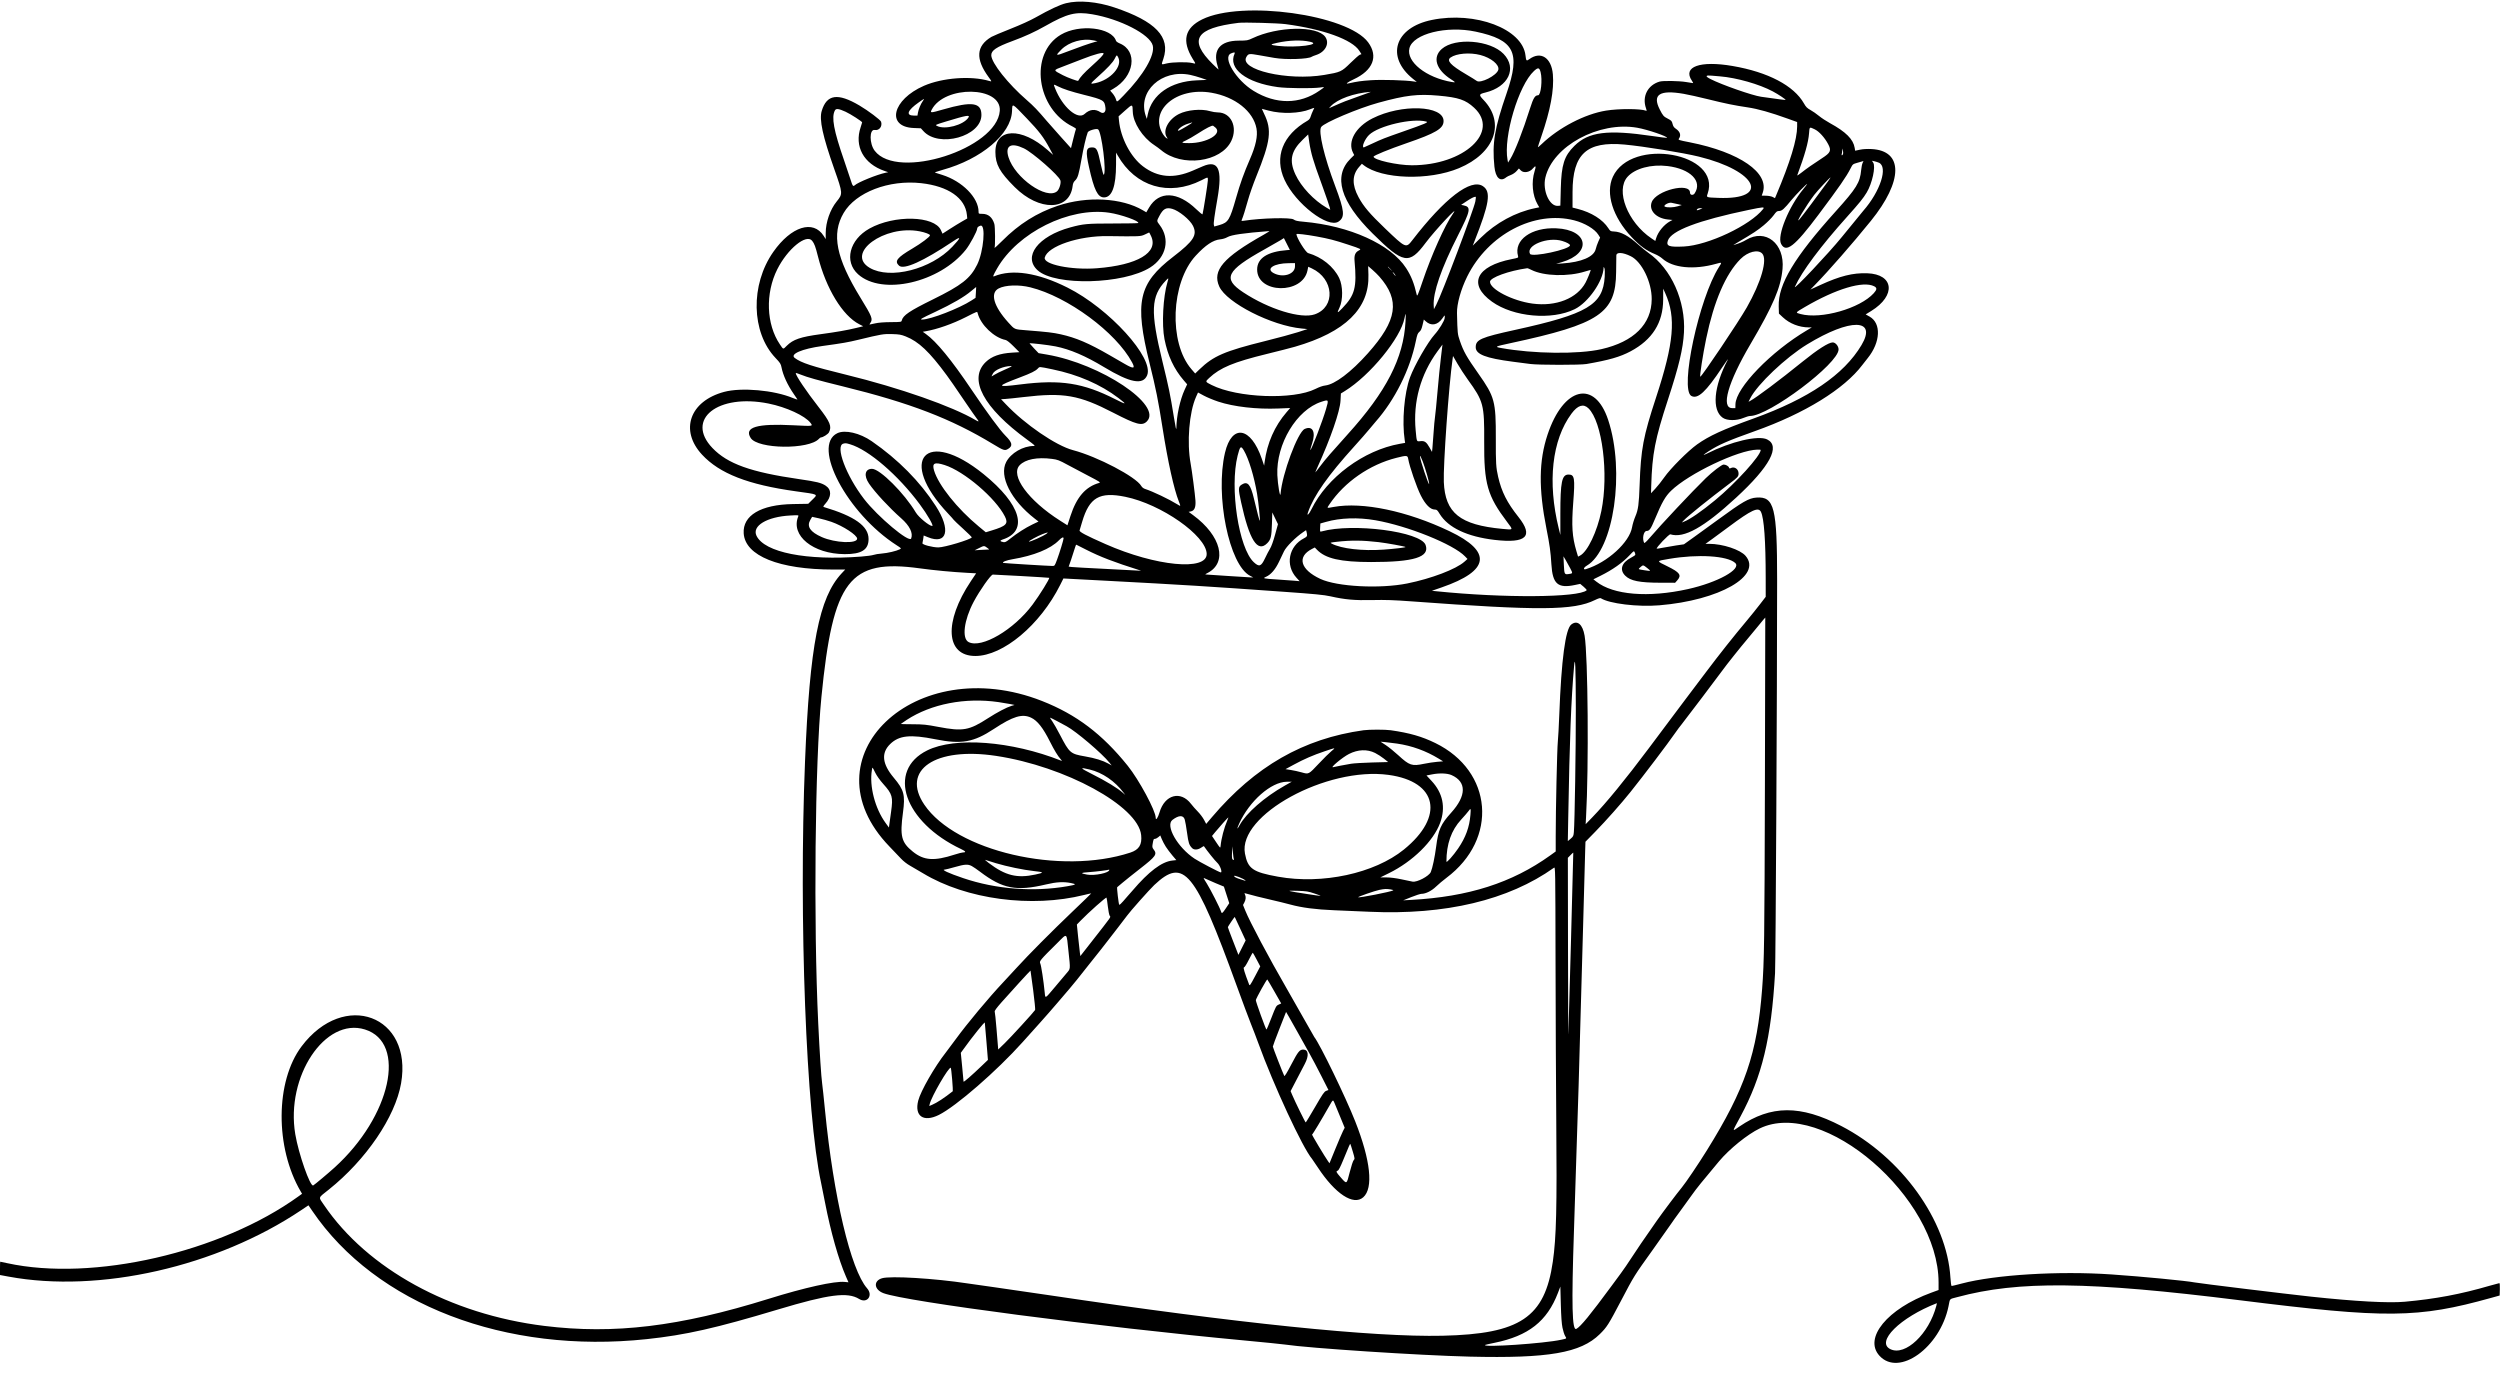 <?xml version="1.0" encoding="UTF-8"?>
<!DOCTYPE svg PUBLIC '-//W3C//DTD SVG 1.0//EN'
          'http://www.w3.org/TR/2001/REC-SVG-20010904/DTD/svg10.dtd'>
<svg height="220.3" preserveAspectRatio="xMidYMid meet" version="1.0" viewBox="0.0 95.5 400.0 220.3" width="400.0" xmlns="http://www.w3.org/2000/svg" xmlns:xlink="http://www.w3.org/1999/xlink" zoomAndPan="magnify"
><g id="change1_1"
  ><path d="M170.571 96.012 C 169.579 96.255,167.952 97.015,165.727 98.273 C 164.840 98.774,163.323 99.465,161.670 100.118 C 160.217 100.693,158.849 101.270,158.629 101.401 C 156.184 102.854,156.043 104.930,158.191 107.852 C 158.721 108.574,158.722 108.583,158.257 108.447 C 155.342 107.595,150.799 107.935,147.835 109.225 C 142.771 111.430,141.716 115.802,146.203 115.982 L 147.340 116.028 147.739 116.470 C 150.220 119.216,157.031 117.325,157.028 113.892 C 157.027 111.888,155.541 111.675,150.898 113.015 C 148.893 113.593,148.792 113.596,149.068 113.063 C 151.113 109.109,160.266 109.256,159.965 113.238 C 159.506 119.319,143.595 124.399,139.955 119.626 C 139.082 118.482,139.084 116.132,139.958 116.296 C 140.668 116.429,141.211 115.727,140.975 114.982 C 140.880 114.683,138.916 113.208,137.507 112.377 C 134.043 110.335,132.283 110.587,131.477 113.244 C 131.053 114.640,131.619 117.254,133.501 122.598 C 134.861 126.461,134.864 126.506,133.866 127.741 C 132.817 129.037,132.114 131.061,132.114 132.784 L 132.114 133.759 131.791 133.249 C 130.118 130.612,126.595 131.724,123.736 135.793 C 120.038 141.054,120.195 148.689,124.085 152.775 C 124.828 153.556,124.938 153.729,125.044 154.282 C 125.285 155.539,126.003 157.097,127.021 158.571 C 127.282 158.949,127.531 159.316,127.576 159.389 C 127.620 159.461,127.297 159.369,126.857 159.184 C 123.860 157.925,118.632 157.458,115.860 158.202 C 110.355 159.678,108.713 164.349,112.328 168.245 C 115.137 171.273,119.686 173.047,127.370 174.113 C 131.053 174.624,130.896 174.543,129.971 175.458 L 129.313 176.109 126.857 176.151 C 121.724 176.239,118.807 177.977,118.991 180.839 C 119.223 184.439,124.654 186.627,133.359 186.628 L 135.233 186.629 134.671 187.229 C 131.042 191.104,129.547 198.781,128.802 217.371 C 127.796 242.483,128.988 273.734,131.372 284.743 C 131.468 285.183,131.753 286.613,132.007 287.920 C 132.915 292.600,134.170 297.037,135.347 299.734 L 135.755 300.667 135.163 300.608 C 133.547 300.446,128.770 301.506,122.971 303.314 C 108.711 307.761,98.248 309.024,87.086 307.645 C 72.021 305.783,58.779 298.517,51.839 288.303 C 50.925 286.957,50.833 287.250,52.610 285.832 C 58.562 281.081,63.234 274.216,64.171 268.843 C 66.067 257.971,55.065 253.874,48.256 262.916 C 44.050 268.500,43.986 279.088,48.115 286.138 L 48.329 286.505 47.793 286.892 C 35.338 295.898,14.863 300.601,1.144 297.606 C 0.552 297.477,0.053 297.371,0.034 297.371 C 0.015 297.371,0.000 297.851,0.000 298.437 L 0.000 299.503 1.364 299.756 C 15.887 302.453,34.678 298.188,48.192 289.128 L 49.355 288.349 49.955 289.231 C 60.127 304.215,80.880 312.174,103.486 309.761 C 109.722 309.096,114.484 308.020,124.514 305.009 C 132.610 302.579,135.610 302.191,137.458 303.333 C 138.735 304.122,139.743 302.779,138.735 301.631 C 136.123 298.656,133.358 286.970,132.007 273.200 C 131.816 271.251,131.608 269.297,131.544 268.857 C 131.399 267.859,131.140 263.891,130.918 259.257 C 130.146 243.129,130.396 217.437,131.426 207.029 C 133.281 188.277,135.885 184.879,147.200 186.440 C 149.425 186.747,152.347 187.023,154.748 187.153 L 156.181 187.231 155.336 188.494 C 150.974 195.024,151.299 200.457,156.051 200.457 C 160.498 200.457,166.428 195.491,169.631 189.085 L 170.146 188.055 176.987 188.418 C 189.357 189.075,193.217 189.314,205.200 190.170 C 210.416 190.542,211.832 190.679,212.857 190.909 C 215.217 191.440,216.714 191.573,219.600 191.510 C 221.686 191.464,222.984 191.508,225.886 191.722 C 246.293 193.223,251.786 193.183,255.183 191.510 C 255.702 191.254,256.033 191.152,256.133 191.216 C 257.473 192.083,262.029 192.636,265.486 192.350 C 275.121 191.554,282.007 187.606,279.291 184.436 C 278.436 183.438,275.634 182.514,273.462 182.514 L 272.884 182.514 274.014 181.696 C 274.635 181.246,275.811 180.380,276.629 179.771 C 280.244 177.077,281.345 176.567,281.752 177.400 C 282.250 178.419,282.507 182.001,282.512 187.981 L 282.514 190.991 281.576 192.210 C 281.060 192.880,280.147 194.015,279.547 194.731 C 277.304 197.411,275.223 200.035,272.932 203.072 C 271.634 204.794,270.211 206.679,269.771 207.262 C 269.331 207.845,268.251 209.285,267.371 210.461 C 266.491 211.637,264.900 213.763,263.836 215.185 C 260.085 220.197,257.005 223.961,254.755 226.286 L 253.704 227.371 253.765 226.286 C 254.218 218.281,254.079 200.429,253.538 197.220 C 253.230 195.387,252.369 194.665,251.400 195.426 C 250.470 196.158,249.820 201.049,249.487 209.829 C 249.419 211.620,249.313 213.574,249.251 214.171 C 249.133 215.306,248.914 225.129,248.914 229.310 L 248.914 231.735 248.029 232.371 C 241.922 236.757,234.943 238.988,225.771 239.485 L 224.514 239.553 225.809 239.034 C 226.521 238.748,227.252 238.514,227.433 238.514 C 228.111 238.514,229.050 238.047,229.766 237.354 C 230.146 236.985,230.894 236.356,231.429 235.956 C 239.746 229.723,238.858 218.891,229.662 214.392 C 227.504 213.336,225.545 212.773,222.514 212.338 C 221.647 212.214,219.071 212.214,218.171 212.339 C 208.544 213.677,200.822 218.105,193.893 226.263 L 192.990 227.326 192.639 226.663 C 192.446 226.298,192.002 225.710,191.652 225.356 C 191.303 225.002,190.815 224.448,190.569 224.126 C 188.910 221.950,186.354 222.638,185.523 225.484 C 185.268 226.355,184.914 226.856,184.914 226.345 C 184.914 225.231,182.247 220.275,180.434 218.020 C 176.354 212.946,172.215 209.818,166.725 207.659 C 146.411 199.673,128.558 216.709,142.318 230.949 C 142.967 231.622,143.791 232.484,144.148 232.866 C 144.542 233.288,145.123 233.742,145.627 234.022 C 146.084 234.276,147.020 234.824,147.708 235.240 C 154.607 239.406,165.049 240.803,173.485 238.689 C 174.082 238.540,174.581 238.429,174.596 238.443 C 174.610 238.457,173.248 239.778,171.570 241.377 C 168.329 244.467,164.543 248.277,162.675 250.330 C 162.052 251.015,161.077 252.069,160.508 252.673 C 158.210 255.113,154.749 259.261,152.918 261.773 C 152.322 262.589,151.612 263.540,151.340 263.886 C 149.552 266.155,147.306 270.070,146.917 271.595 C 146.282 274.081,147.753 275.107,150.211 273.891 C 152.945 272.539,159.507 266.836,163.630 262.229 C 164.305 261.475,165.551 260.085,166.400 259.141 C 167.249 258.197,168.483 256.787,169.143 256.009 C 169.803 255.230,170.682 254.202,171.097 253.725 C 171.511 253.248,172.051 252.594,172.297 252.273 C 172.542 251.952,173.439 250.820,174.290 249.759 C 175.753 247.933,176.608 246.850,177.257 245.999 C 177.414 245.793,178.135 244.861,178.860 243.927 C 179.584 242.993,180.253 242.119,180.345 241.985 C 180.769 241.373,183.938 237.806,184.675 237.111 C 189.422 232.636,191.172 234.773,197.877 253.233 C 198.797 255.765,199.824 258.517,200.159 259.347 C 200.495 260.178,201.008 261.515,201.299 262.319 C 203.773 269.145,208.414 279.152,209.933 280.935 C 210.004 281.018,210.417 281.626,210.850 282.286 C 213.637 286.526,216.551 288.443,218.117 287.068 C 219.772 285.615,219.303 281.174,216.832 274.914 C 215.295 271.019,211.226 262.632,210.290 261.429 C 210.241 261.366,209.494 260.054,208.629 258.514 C 207.765 256.974,206.507 254.763,205.835 253.600 C 203.045 248.776,199.968 242.987,199.253 241.215 L 198.882 240.295 199.098 239.892 C 199.341 239.440,199.375 238.956,199.190 238.610 C 199.084 238.411,199.096 238.387,199.276 238.440 C 200.144 238.695,201.939 239.146,203.429 239.484 C 204.403 239.705,205.766 240.040,206.457 240.229 C 208.304 240.732,210.540 241.023,213.465 241.140 C 214.891 241.197,217.431 241.306,219.111 241.382 C 231.248 241.933,241.349 239.525,248.629 234.344 C 248.857 234.182,248.857 234.206,248.887 249.691 C 248.904 258.221,248.955 269.469,249.001 274.686 C 249.126 288.751,249.012 293.484,248.451 297.371 C 247.164 306.299,243.231 308.938,230.800 309.219 C 219.736 309.469,197.963 307.226,167.943 302.745 C 164.611 302.247,160.549 301.656,158.914 301.430 C 157.280 301.204,155.429 300.941,154.800 300.845 C 149.467 300.035,142.477 299.614,141.121 300.020 C 139.709 300.443,139.842 301.835,141.348 302.406 C 144.892 303.748,175.819 307.798,199.257 309.990 C 202.274 310.272,205.103 310.557,205.543 310.623 C 209.464 311.212,227.124 312.367,235.161 312.561 C 247.741 312.864,252.907 311.972,255.956 308.971 C 257.108 307.838,257.338 307.477,259.378 303.594 C 261.475 299.602,261.429 299.675,264.476 295.420 C 265.890 293.445,267.196 291.597,267.377 291.314 C 267.559 291.031,268.202 290.131,268.807 289.314 C 269.411 288.497,270.271 287.309,270.717 286.675 C 271.419 285.676,272.338 284.536,275.037 281.320 C 276.712 279.323,279.592 276.995,281.565 276.044 C 291.684 271.164,310.166 287.091,310.171 300.694 L 310.171 301.903 309.000 302.331 C 301.977 304.899,298.125 309.598,300.722 312.429 C 303.840 315.828,310.413 311.109,311.763 304.501 C 312.030 303.192,311.838 303.395,313.143 303.043 C 322.944 300.397,334.222 300.522,358.400 303.544 C 381.876 306.478,386.842 306.431,398.571 303.164 L 399.943 302.782 399.976 301.791 C 399.995 301.220,399.963 300.800,399.901 300.800 C 399.841 300.800,399.160 300.984,398.388 301.208 C 393.658 302.583,389.701 303.328,384.743 303.780 C 382.183 304.013,376.869 303.723,369.771 302.963 C 365.826 302.540,351.925 300.844,351.143 300.689 C 349.808 300.425,342.760 299.747,337.829 299.408 C 329.436 298.831,319.241 299.450,313.895 300.862 C 313.073 301.079,312.343 301.257,312.274 301.257 C 312.194 301.257,312.119 300.772,312.068 299.925 C 311.521 290.770,304.230 280.644,294.593 275.654 C 288.066 272.274,283.355 272.299,278.309 275.740 C 277.085 276.575,277.065 276.770,278.474 274.149 C 281.933 267.720,283.400 261.637,284.008 251.200 C 284.107 249.492,284.338 205.713,284.340 188.343 C 284.340 176.686,283.895 174.907,281.023 175.113 C 279.807 175.200,278.828 175.763,274.914 178.627 C 273.657 179.547,271.909 180.815,271.029 181.444 L 269.429 182.589 268.171 182.774 C 267.480 182.876,266.510 183.043,266.016 183.144 C 265.522 183.245,265.099 183.309,265.077 183.286 C 264.938 183.147,267.047 180.928,267.257 180.992 C 269.444 181.662,272.584 179.912,277.771 175.132 C 283.189 170.139,284.925 166.880,282.739 165.805 C 281.323 165.110,276.936 166.144,273.114 168.073 C 272.337 168.465,272.444 168.306,273.353 167.718 C 275.000 166.653,276.450 166.021,280.800 164.474 C 288.764 161.643,295.073 157.753,297.991 153.875 C 298.184 153.617,298.562 153.137,298.829 152.807 C 300.889 150.264,301.030 147.227,299.137 146.158 L 298.508 145.803 299.397 145.256 C 303.409 142.785,303.039 139.365,298.743 139.222 C 296.446 139.145,294.384 139.662,291.259 141.097 L 289.662 141.831 290.361 141.115 C 292.570 138.858,296.414 134.460,299.338 130.845 C 304.516 124.445,304.554 119.598,299.429 119.347 C 298.735 119.313,298.068 119.351,297.583 119.454 L 296.822 119.614 296.751 119.168 C 296.529 117.783,295.344 116.595,292.790 115.201 C 292.199 114.878,291.406 114.356,291.029 114.041 C 290.651 113.727,290.046 113.306,289.683 113.106 C 289.140 112.807,288.954 112.621,288.635 112.055 C 287.028 109.205,282.884 107.030,277.200 106.056 C 272.000 105.164,269.186 106.180,270.696 108.404 C 270.844 108.622,270.928 108.799,270.882 108.798 C 270.837 108.797,270.337 108.719,269.771 108.625 C 268.640 108.437,266.087 108.395,265.536 108.555 C 263.624 109.113,262.693 110.950,263.366 112.837 C 263.497 113.206,263.497 113.264,263.365 113.213 C 262.488 112.877,258.998 112.868,256.968 113.197 C 253.567 113.748,249.426 115.902,246.657 118.559 C 246.327 118.876,246.057 119.093,246.057 119.041 C 246.057 118.989,246.310 118.216,246.618 117.322 C 248.074 113.108,248.672 109.882,248.459 107.395 C 248.230 104.725,246.514 103.622,244.687 104.970 C 244.229 105.308,244.177 105.257,244.078 104.370 C 243.602 100.116,236.064 97.262,229.086 98.694 C 223.136 99.914,221.666 104.590,226.114 108.149 L 226.686 108.606 226.229 108.536 C 224.876 108.328,221.047 108.216,219.340 108.336 C 217.758 108.447,217.205 108.526,215.714 108.854 C 215.194 108.969,215.628 108.637,216.567 108.203 C 219.684 106.762,220.564 104.534,218.909 102.279 C 215.642 97.828,198.691 95.482,192.349 98.602 C 189.558 99.976,189.061 102.042,190.833 104.914 C 191.372 105.788,191.380 105.732,190.740 105.580 C 189.940 105.389,187.607 105.427,186.697 105.644 C 185.738 105.874,185.791 105.944,186.137 104.914 C 187.311 101.421,184.909 98.905,178.286 96.687 C 175.528 95.764,172.621 95.509,170.571 96.012 M174.751 97.784 C 179.230 98.547,183.989 101.001,184.440 102.779 C 184.830 104.314,182.962 107.518,179.782 110.771 C 178.653 111.926,178.704 111.903,178.535 111.338 C 178.463 111.099,178.229 110.699,178.014 110.448 L 177.624 109.991 178.098 109.721 C 181.515 107.767,182.103 103.655,179.138 102.438 C 178.857 102.323,178.599 102.142,178.566 102.037 C 177.874 99.882,172.694 99.302,169.739 101.049 C 164.623 104.073,165.790 112.928,171.680 115.780 C 171.976 115.923,172.188 116.087,172.153 116.145 C 172.117 116.202,171.924 116.914,171.724 117.727 L 171.359 119.206 169.708 117.371 C 168.800 116.361,167.786 115.216,167.456 114.825 C 166.044 113.158,165.374 112.458,164.291 111.520 C 161.289 108.920,158.639 105.581,158.604 104.354 C 158.582 103.578,159.409 103.020,162.000 102.064 C 164.000 101.326,165.579 100.603,167.236 99.664 C 170.767 97.665,172.100 97.332,174.751 97.784 M205.689 99.361 C 211.740 100.165,216.355 101.835,217.497 103.636 L 217.832 104.165 217.573 104.259 C 217.431 104.311,216.749 104.910,216.057 105.591 C 214.647 106.980,214.491 107.051,211.886 107.490 C 206.027 108.476,198.180 106.653,199.430 104.596 C 199.753 104.065,199.853 104.052,201.468 104.338 C 202.263 104.479,203.351 104.670,203.886 104.763 C 205.729 105.083,209.367 104.968,209.886 104.574 C 209.949 104.526,210.263 104.402,210.584 104.297 C 212.087 103.807,212.781 102.406,212.028 101.381 C 210.706 99.583,204.427 99.709,200.400 101.616 C 199.631 101.980,199.544 101.995,198.171 102.002 C 195.237 102.017,194.025 103.459,194.799 106.010 C 194.892 106.319,194.970 106.596,194.970 106.626 C 194.971 106.656,194.557 106.270,194.050 105.769 C 190.103 101.864,191.266 99.999,198.171 99.155 C 199.040 99.049,204.457 99.198,205.689 99.361 M236.114 100.563 C 242.313 101.879,243.320 103.880,241.067 110.400 C 239.119 116.036,238.724 118.404,239.105 122.165 C 239.290 123.983,240.056 124.664,241.009 123.858 C 241.114 123.769,241.441 123.607,241.736 123.498 C 242.038 123.387,242.435 123.117,242.647 122.879 L 243.023 122.457 243.331 122.771 C 243.785 123.234,244.741 123.079,245.255 122.459 C 245.723 121.895,245.810 122.041,245.530 122.922 C 244.995 124.606,245.193 126.786,246.009 128.192 L 246.286 128.669 245.629 128.804 C 242.485 129.446,239.363 131.143,236.934 133.529 L 235.640 134.800 235.889 134.171 C 238.313 128.050,238.604 126.180,237.269 125.288 C 235.345 124.003,231.158 127.207,225.973 133.932 C 224.961 135.244,224.937 135.233,221.612 132.052 C 219.157 129.703,218.175 128.546,217.366 127.046 C 216.293 125.057,216.326 123.492,217.468 122.195 L 217.900 121.705 218.179 121.923 C 221.073 124.186,228.606 124.427,233.434 122.409 C 239.161 120.016,240.897 115.172,237.352 111.475 C 236.583 110.673,236.612 110.560,237.657 110.307 C 241.361 109.407,242.770 106.418,240.571 104.125 C 238.455 101.918,232.810 101.465,230.685 103.331 C 229.150 104.678,229.768 106.670,232.200 108.214 C 232.926 108.676,232.941 108.729,232.314 108.625 C 228.182 107.934,224.965 105.374,225.509 103.211 C 226.089 100.910,231.448 99.572,236.114 100.563 M174.994 101.963 L 175.600 102.097 175.200 102.206 C 174.369 102.431,172.453 103.100,170.777 103.750 C 168.854 104.495,168.778 104.468,169.829 103.418 C 171.046 102.200,173.256 101.578,174.994 101.963 M209.582 102.174 C 211.625 102.627,207.404 103.176,204.455 102.840 C 203.147 102.692,203.130 102.615,204.343 102.350 C 206.248 101.934,208.204 101.868,209.582 102.174 M197.533 104.086 C 196.440 106.471,199.383 108.746,204.457 109.438 C 205.877 109.632,209.894 109.673,211.171 109.506 C 212.041 109.393,212.044 109.357,211.133 109.994 C 207.951 112.219,204.154 112.235,200.570 110.039 C 197.753 108.312,195.549 104.663,196.954 104.051 C 197.463 103.830,197.645 103.841,197.533 104.086 M176.571 104.061 C 176.571 104.267,176.024 104.844,174.671 106.062 C 173.431 107.179,172.808 107.860,172.508 108.430 C 172.458 108.525,170.787 107.911,170.057 107.530 C 168.454 106.693,168.450 106.762,170.137 106.123 C 170.942 105.819,172.303 105.294,173.161 104.957 C 175.176 104.165,176.571 103.799,176.571 104.061 M236.850 104.299 C 238.573 104.745,239.932 105.860,239.730 106.664 C 239.501 107.575,236.832 108.929,236.250 108.428 C 236.144 108.337,235.367 107.856,234.523 107.360 C 232.085 105.925,231.409 105.188,232.088 104.704 C 233.016 104.044,235.158 103.862,236.850 104.299 M178.911 104.680 C 179.644 106.097,177.691 108.295,175.250 108.802 C 174.356 108.987,174.371 108.945,175.566 107.870 C 177.244 106.361,178.039 105.513,178.347 104.906 C 178.682 104.245,178.685 104.243,178.911 104.680 M246.493 107.030 C 246.813 108.246,246.546 110.743,246.096 110.743 C 245.605 110.743,245.332 111.183,244.820 112.800 C 243.648 116.504,242.362 119.798,241.636 120.956 L 241.287 121.511 241.208 121.088 C 240.514 117.389,242.967 109.138,245.438 106.861 C 246.090 106.259,246.299 106.293,246.493 107.030 M190.457 107.486 C 190.897 107.579,191.668 107.796,192.171 107.970 L 193.085 108.286 191.485 108.354 C 187.296 108.531,184.295 110.618,183.642 113.807 L 183.494 114.529 183.339 114.093 C 181.940 110.148,185.850 106.518,190.457 107.486 M275.200 107.718 C 277.841 107.931,281.467 108.963,283.641 110.120 C 284.545 110.601,285.765 111.416,285.691 111.489 C 285.661 111.519,284.220 111.332,281.771 110.980 C 280.377 110.780,275.492 109.072,273.681 108.150 C 272.780 107.692,272.849 107.509,273.886 107.606 C 274.137 107.629,274.729 107.679,275.200 107.718 M169.232 109.300 C 170.130 109.752,171.349 110.149,173.499 110.689 C 176.599 111.468,176.730 111.549,176.876 112.782 C 176.953 113.432,176.554 113.763,176.072 113.450 C 175.207 112.888,174.349 112.983,173.537 113.732 C 172.432 114.750,169.992 112.632,168.811 109.629 C 168.538 108.935,168.527 108.945,169.232 109.300 M193.842 110.339 C 197.629 111.002,200.530 113.307,201.038 116.057 C 201.260 117.259,200.926 118.826,199.990 120.972 C 199.030 123.172,198.431 124.845,197.761 127.200 C 196.765 130.696,196.518 131.099,195.131 131.500 L 194.283 131.744 194.217 131.480 C 194.149 131.208,194.306 130.057,194.794 127.257 C 195.617 122.535,194.938 121.038,192.457 122.104 C 192.111 122.253,191.391 122.564,190.857 122.795 C 187.787 124.127,185.244 123.908,182.868 122.108 C 180.899 120.617,179.298 117.556,179.037 114.785 L 178.974 114.114 180.030 113.170 C 181.214 112.112,181.208 112.111,181.245 113.371 C 181.297 115.128,182.803 117.477,184.661 118.698 C 185.020 118.934,185.520 119.301,185.771 119.514 C 189.060 122.299,195.366 121.477,197.007 118.050 C 198.073 115.825,196.966 113.486,194.847 113.486 C 194.526 113.486,193.973 113.398,193.618 113.290 C 192.225 112.869,189.953 113.074,188.632 113.739 C 186.923 114.599,185.974 116.434,186.701 117.472 C 186.882 117.731,186.880 117.734,186.642 117.607 C 186.507 117.535,186.264 117.267,186.103 117.011 C 183.716 113.229,188.212 109.353,193.842 110.339 M217.429 110.902 C 215.481 111.582,214.939 111.794,213.314 112.516 L 212.629 112.821 212.914 112.508 C 213.969 111.355,216.655 110.384,219.314 110.196 C 219.409 110.189,218.560 110.507,217.429 110.902 M269.393 110.513 C 270.113 110.638,271.831 111.020,273.213 111.363 C 276.092 112.077,277.482 112.362,279.657 112.684 C 281.260 112.922,283.288 113.494,286.029 114.482 L 287.543 115.027 287.543 115.727 C 287.543 117.795,286.441 121.412,284.177 126.773 L 283.995 127.204 283.634 127.017 C 283.430 126.911,282.969 126.824,282.574 126.815 L 281.875 126.800 282.035 126.343 C 283.143 123.167,278.346 119.846,270.374 118.271 C 268.523 117.906,268.481 117.891,268.638 117.666 C 269.007 117.139,268.816 116.553,268.123 116.090 C 267.832 115.896,267.701 115.699,267.609 115.322 C 267.499 114.870,267.422 114.783,266.876 114.502 C 266.170 114.139,266.079 114.035,265.555 113.007 C 264.340 110.622,265.538 109.844,269.393 110.513 M230.171 110.805 C 233.377 111.091,234.491 111.470,235.865 112.742 C 240.031 116.599,234.247 121.943,225.905 121.943 C 223.581 121.943,219.771 121.089,219.771 120.568 C 219.771 120.391,222.268 119.368,224.962 118.442 C 229.756 116.794,230.970 116.071,230.971 114.864 C 230.974 112.352,224.220 112.100,219.600 114.440 C 216.892 115.812,215.565 118.164,216.491 119.954 L 216.673 120.307 216.119 120.853 C 213.257 123.671,214.442 127.732,219.624 132.864 C 224.539 137.732,225.459 137.895,228.099 134.358 C 229.619 132.322,233.674 127.995,232.484 129.679 C 231.177 131.528,229.036 136.297,227.593 140.571 C 226.885 142.668,226.752 142.978,226.684 142.686 C 226.246 140.796,225.792 139.657,224.979 138.400 C 222.515 134.590,215.955 131.626,208.544 130.974 C 207.572 130.889,207.247 130.814,206.978 130.615 C 206.512 130.271,201.827 130.388,199.040 130.815 C 198.637 130.877,198.603 130.863,198.685 130.670 C 198.910 130.141,199.247 129.072,199.670 127.545 C 199.922 126.635,200.516 124.938,200.989 123.774 C 203.304 118.078,203.527 116.293,202.249 113.686 C 202.041 113.261,201.883 112.914,201.898 112.914 C 201.914 112.914,202.406 113.043,202.992 113.200 C 205.064 113.757,207.929 113.664,209.606 112.987 C 209.980 112.836,210.286 112.734,210.286 112.761 C 210.286 112.787,210.189 113.000,210.070 113.233 C 209.951 113.466,209.791 113.868,209.714 114.126 C 209.617 114.449,209.463 114.659,209.216 114.802 C 205.211 117.114,203.845 120.636,205.535 124.293 C 207.291 128.093,212.486 132.098,214.170 130.950 C 215.222 130.233,215.127 129.251,213.616 125.234 C 211.857 120.557,210.900 116.499,211.393 115.814 C 211.893 115.120,217.331 112.818,220.560 111.933 C 224.950 110.729,226.843 110.507,230.171 110.805 M147.661 111.652 C 147.318 112.133,146.973 112.953,146.875 113.517 L 146.791 114.000 146.224 113.996 C 144.875 113.985,145.180 113.159,147.008 111.876 C 147.944 111.218,147.978 111.207,147.661 111.652 M164.301 114.463 C 166.260 116.506,166.976 117.448,167.957 119.269 L 168.505 120.286 167.652 119.533 C 163.431 115.803,159.244 115.946,159.263 119.820 C 159.273 121.817,159.930 123.012,162.345 125.427 C 166.269 129.349,171.147 129.260,171.621 125.257 C 171.670 124.847,171.773 124.617,172.012 124.388 C 172.442 123.976,172.612 123.414,173.029 121.029 C 173.355 119.166,173.770 117.372,174.039 116.674 C 174.147 116.392,175.399 116.022,175.682 116.189 C 176.259 116.529,177.088 123.167,176.591 123.474 C 176.539 123.506,176.330 122.750,176.127 121.795 C 175.606 119.350,175.468 119.086,174.712 119.086 C 173.763 119.086,173.673 119.679,174.237 122.219 C 175.059 125.917,175.637 127.086,176.643 127.086 C 177.917 127.086,178.562 125.319,178.568 121.816 L 178.571 119.918 178.825 120.364 C 181.678 125.386,187.004 126.970,192.221 124.347 C 193.336 123.786,193.257 123.784,193.257 124.368 C 193.257 124.769,192.530 129.384,192.403 129.782 C 192.382 129.850,191.933 129.490,191.407 128.982 C 188.431 126.108,185.435 126.004,183.847 128.719 L 183.409 129.468 182.862 129.146 C 179.472 127.147,173.961 126.851,169.274 128.415 C 165.896 129.542,163.018 131.357,160.351 134.042 C 159.633 134.765,159.083 135.258,159.130 135.136 C 159.253 134.814,159.227 131.779,159.096 131.339 C 158.780 130.271,158.121 129.715,157.171 129.715 C 156.586 129.714,156.571 129.706,156.571 129.383 C 156.571 127.128,153.966 124.488,150.743 123.478 C 150.209 123.310,149.694 123.149,149.600 123.119 C 149.506 123.089,150.046 122.894,150.800 122.686 C 157.028 120.967,161.763 116.969,161.924 113.293 C 161.982 111.964,161.841 111.895,164.301 114.463 M135.297 113.381 C 136.060 113.727,137.943 114.937,137.943 115.082 C 137.943 115.127,137.839 115.465,137.713 115.832 C 136.653 118.912,138.175 121.704,141.543 122.857 L 142.114 123.053 141.714 123.135 C 140.336 123.419,137.231 124.679,136.749 125.151 C 136.521 125.373,136.393 125.234,136.190 124.543 C 136.075 124.150,135.573 122.656,135.076 121.222 C 133.386 116.353,132.999 114.258,133.590 113.161 C 133.769 112.827,134.197 112.882,135.297 113.381 M154.945 114.314 C 154.160 115.515,151.168 116.306,149.914 115.645 C 149.606 115.482,149.638 115.467,151.399 114.930 C 154.645 113.941,155.259 113.834,154.945 114.314 M228.224 114.958 C 228.601 115.064,228.076 115.288,224.571 116.518 C 221.404 117.630,221.126 117.739,219.498 118.502 C 218.814 118.823,218.235 119.086,218.213 119.086 C 217.811 119.086,218.369 117.749,219.045 117.092 C 220.565 115.615,226.025 114.345,228.224 114.958 M190.743 115.135 C 190.743 115.199,188.920 116.287,188.657 116.379 C 188.324 116.497,188.432 116.266,188.886 115.890 C 189.121 115.695,189.623 115.437,190.000 115.317 C 190.819 115.056,190.743 115.075,190.743 115.135 M194.486 115.923 C 195.598 116.924,193.084 118.400,190.267 118.400 C 188.984 118.400,188.904 118.333,189.749 117.968 C 190.080 117.825,190.915 117.344,191.604 116.899 C 193.021 115.985,193.927 115.523,194.106 115.623 C 194.174 115.661,194.344 115.795,194.486 115.923 M261.958 115.939 C 263.606 116.226,266.912 117.355,266.706 117.560 C 266.684 117.583,265.634 117.450,264.374 117.265 C 257.195 116.209,254.186 116.589,251.906 118.837 C 250.271 120.449,249.825 121.846,249.727 125.657 L 249.657 128.400 249.285 128.436 C 247.923 128.567,246.769 125.986,247.260 123.906 C 248.448 118.863,255.818 114.868,261.958 115.939 M290.349 116.189 C 291.048 116.520,291.945 117.507,292.503 118.560 C 293.052 119.594,292.910 119.920,291.516 120.822 C 290.098 121.740,289.000 122.510,288.211 123.139 C 287.820 123.451,287.528 123.631,287.562 123.539 C 288.769 120.303,289.340 118.274,289.449 116.829 C 289.529 115.758,289.493 115.784,290.349 116.189 M210.043 120.803 C 210.484 122.238,210.473 122.208,211.711 125.637 C 212.252 127.134,212.727 128.520,212.766 128.716 L 212.837 129.072 212.276 128.747 C 210.208 127.550,208.176 125.385,207.265 123.410 C 206.238 121.183,206.557 119.675,208.441 117.849 L 209.305 117.012 209.490 118.309 C 209.592 119.022,209.841 120.144,210.043 120.803 M259.943 118.631 C 263.014 118.917,269.243 119.929,271.830 120.564 C 281.149 122.850,283.337 127.492,274.939 127.161 C 272.948 127.083,273.009 127.106,273.223 126.487 C 275.477 119.966,261.006 117.391,258.057 123.788 C 256.843 126.423,258.031 130.226,261.080 133.458 C 262.403 134.862,263.430 135.606,264.827 136.173 C 265.201 136.325,265.714 136.637,265.968 136.866 C 267.641 138.377,271.011 138.710,274.565 137.713 C 275.542 137.440,275.540 137.437,275.039 138.220 C 271.841 143.218,268.713 157.832,270.622 158.854 C 271.651 159.404,272.950 158.198,275.544 154.286 C 276.180 153.326,276.611 152.743,276.431 153.086 C 274.187 157.355,273.866 161.113,275.639 162.342 C 276.336 162.826,277.838 162.836,278.963 162.365 C 279.366 162.195,279.837 162.057,280.008 162.057 C 283.031 162.057,294.171 153.680,294.171 151.407 C 294.171 150.877,293.679 150.286,293.237 150.286 C 292.582 150.286,290.828 151.404,288.400 153.370 C 284.736 156.336,281.019 159.121,280.023 159.647 L 279.761 159.785 280.041 159.232 C 281.172 157.000,285.712 152.695,289.147 150.598 C 296.037 146.391,300.376 146.449,297.840 150.713 C 295.020 155.453,289.398 159.278,280.571 162.460 C 275.626 164.243,273.473 165.230,271.543 166.600 C 270.093 167.630,267.255 170.476,266.286 171.873 C 265.877 172.462,265.232 173.276,264.853 173.682 L 264.163 174.420 264.197 173.238 C 264.348 168.108,264.801 165.765,266.868 159.451 C 268.636 154.048,269.291 151.304,269.435 148.686 C 269.714 143.650,267.410 138.507,263.726 135.943 C 263.365 135.691,262.656 135.114,262.150 134.660 C 260.552 133.223,259.372 132.583,258.240 132.538 C 257.688 132.516,257.640 132.488,257.342 132.024 C 256.444 130.624,254.626 129.480,252.403 128.916 L 251.605 128.713 251.608 126.214 C 251.614 120.121,253.872 118.067,259.943 118.631 M163.812 119.232 C 165.242 119.913,169.412 123.572,169.664 124.365 C 169.800 124.794,169.489 125.806,169.127 126.110 C 167.446 127.524,162.388 123.971,161.359 120.654 C 160.785 118.803,161.744 118.247,163.812 119.232 M294.891 120.113 C 294.858 120.239,294.780 120.343,294.717 120.343 C 294.655 120.343,294.635 120.262,294.673 120.162 C 294.712 120.063,294.747 119.818,294.753 119.619 L 294.763 119.257 294.857 119.570 C 294.908 119.742,294.924 119.986,294.891 120.113 M298.019 121.571 C 297.932 121.744,297.828 122.249,297.788 122.693 C 297.609 124.706,297.054 125.608,293.715 129.314 C 287.095 136.660,284.483 141.014,284.593 144.517 L 284.629 145.677 285.257 146.267 C 286.342 147.284,287.875 147.880,289.429 147.886 L 289.886 147.887 289.161 148.315 C 283.374 151.730,277.734 157.554,277.672 160.178 L 277.657 160.800 277.166 160.800 C 275.302 160.801,276.468 156.691,280.068 150.571 C 283.714 144.375,284.934 141.512,285.206 138.512 C 285.573 134.467,282.488 132.014,279.384 133.883 C 278.845 134.207,278.352 134.411,277.371 134.715 C 277.277 134.744,277.637 134.511,278.171 134.196 C 280.553 132.795,281.232 132.346,282.213 131.530 C 282.788 131.051,283.489 130.344,283.770 129.958 C 284.222 129.337,284.324 129.257,284.669 129.257 C 285.104 129.257,285.479 128.921,286.651 127.484 C 287.321 126.663,289.143 124.802,289.143 124.940 C 289.143 124.982,288.877 125.336,288.553 125.726 C 286.208 128.543,284.303 133.221,284.973 134.517 C 285.754 136.027,287.142 134.945,290.952 129.859 C 294.306 125.381,295.425 123.765,296.107 122.414 C 296.431 121.773,296.458 121.751,297.163 121.550 C 297.560 121.437,297.937 121.329,298.000 121.310 C 298.063 121.291,298.128 121.271,298.146 121.266 C 298.163 121.261,298.106 121.399,298.019 121.571 M300.603 121.525 C 302.134 122.165,300.860 126.110,298.108 129.249 C 297.874 129.515,297.232 130.300,294.690 133.429 C 292.554 136.056,286.865 142.087,287.183 141.386 C 288.299 138.926,291.280 134.927,295.531 130.185 C 297.521 127.964,298.109 127.238,298.673 126.300 C 299.554 124.836,300.135 122.169,299.713 121.525 L 299.515 121.223 299.866 121.293 C 300.059 121.332,300.390 121.436,300.603 121.525 M266.800 122.069 C 270.462 122.516,272.424 124.485,271.148 126.433 C 270.903 126.808,270.400 126.734,270.400 126.324 C 270.400 124.630,264.991 125.965,264.277 127.836 C 263.778 129.141,264.957 130.418,266.840 130.615 L 267.600 130.694 267.242 130.885 C 266.252 131.417,265.290 132.581,264.977 133.627 L 264.850 134.054 264.244 133.646 C 260.418 131.070,258.436 125.980,260.406 123.789 C 261.613 122.446,264.196 121.751,266.800 122.069 M292.500 124.486 C 290.837 126.784,288.372 130.071,287.938 130.571 C 287.070 131.570,288.997 128.364,290.273 126.686 C 290.761 126.044,292.773 123.886,292.884 123.886 C 292.911 123.886,292.738 124.156,292.500 124.486 M147.394 124.808 C 151.723 125.291,154.440 127.178,154.705 129.886 L 154.761 130.457 153.923 130.937 C 153.463 131.200,152.571 131.748,151.943 132.153 L 150.800 132.890 150.550 132.333 C 149.506 130.003,143.090 129.853,139.117 132.066 C 135.893 133.861,135.027 137.345,137.298 139.386 C 141.131 142.833,150.339 140.729,154.538 135.447 C 155.181 134.638,156.343 132.484,156.343 132.101 C 156.343 131.884,156.525 131.717,156.880 131.608 C 157.755 131.340,157.380 135.757,156.351 137.831 C 155.241 140.068,153.893 141.127,149.243 143.418 C 145.514 145.255,144.489 145.948,144.282 146.774 C 144.220 147.022,144.176 147.029,142.538 147.040 C 141.433 147.048,140.571 147.117,140.021 147.240 C 139.561 147.344,139.160 147.429,139.129 147.429 C 139.098 147.429,139.153 147.314,139.251 147.175 C 139.687 146.552,139.542 146.180,137.679 143.143 C 133.768 136.767,133.008 132.939,134.984 129.574 C 136.928 126.263,142.219 124.231,147.394 124.808 M236.051 127.743 C 235.784 129.104,230.708 142.520,229.808 144.245 L 229.429 144.971 229.393 144.416 C 229.259 142.311,230.588 138.461,233.274 133.169 C 235.305 129.165,235.409 128.611,234.173 128.359 L 233.780 128.278 234.587 127.742 C 235.376 127.217,235.812 126.993,236.072 126.979 C 236.167 126.973,236.161 127.182,236.051 127.743 M268.400 128.154 L 269.086 128.306 268.465 128.496 C 267.749 128.715,266.723 128.744,266.371 128.556 C 266.049 128.384,266.968 127.852,267.429 127.944 C 267.586 127.976,268.023 128.070,268.400 128.154 M282.094 128.950 C 280.041 131.556,273.278 134.751,269.416 134.940 C 267.042 135.056,266.566 134.883,266.854 134.009 C 267.382 132.411,271.700 130.770,279.829 129.079 C 282.139 128.598,282.382 128.584,282.094 128.950 M187.550 128.914 C 188.633 129.215,190.397 130.656,190.877 131.632 C 191.602 133.106,190.996 134.054,187.721 136.573 C 182.149 140.858,181.497 143.805,183.941 153.657 C 184.948 157.716,185.307 159.506,186.004 163.943 C 186.863 169.406,187.815 173.710,188.616 175.743 C 188.936 176.556,188.941 176.548,188.369 176.191 C 187.060 175.376,184.440 174.127,183.200 173.728 C 182.960 173.651,182.724 173.465,182.609 173.263 C 181.778 171.801,175.607 168.561,171.679 167.524 C 168.962 166.808,163.984 163.401,160.914 160.156 L 160.171 159.371 160.800 159.339 C 161.146 159.321,162.483 159.182,163.771 159.030 C 170.195 158.272,172.626 158.696,178.114 161.530 C 181.853 163.461,182.734 163.689,183.497 162.926 C 186.076 160.347,176.140 153.708,167.487 152.229 L 166.173 152.004 165.440 151.231 C 165.036 150.805,164.715 150.448,164.725 150.437 C 164.807 150.353,167.766 150.698,168.900 150.925 C 171.194 151.383,173.668 152.440,176.629 154.227 C 180.826 156.760,182.877 157.151,183.542 155.545 C 184.682 152.792,177.468 144.853,170.786 141.509 C 166.045 139.135,161.942 138.508,159.053 139.714 C 158.804 139.818,158.910 139.540,159.531 138.457 C 162.836 132.699,171.092 128.592,177.469 129.534 C 179.361 129.813,182.400 130.897,182.108 131.187 C 182.069 131.226,180.255 131.258,178.076 131.260 C 173.908 131.263,173.340 131.315,171.257 131.881 C 166.090 133.287,163.600 136.569,166.039 138.762 C 168.845 141.285,179.746 141.000,184.035 138.291 C 186.620 136.658,187.261 133.745,185.533 131.481 C 185.058 130.858,185.058 130.877,185.505 130.039 C 186.110 128.903,186.580 128.645,187.550 128.914 M272.057 128.976 C 271.575 129.196,271.358 129.195,271.543 128.971 C 271.621 128.877,271.846 128.804,272.043 128.809 L 272.400 128.819 272.057 128.976 M251.875 130.755 C 253.556 131.185,255.149 132.133,255.726 133.047 L 256.019 133.512 255.732 134.156 C 255.573 134.510,255.384 135.057,255.310 135.371 C 255.025 136.590,253.008 137.455,250.000 137.648 L 248.971 137.714 249.886 137.447 C 254.758 136.024,254.155 132.257,249.018 132.029 C 245.018 131.851,242.175 133.903,242.882 136.458 C 242.960 136.739,242.943 136.748,241.909 136.951 C 236.179 138.076,234.822 140.975,238.718 143.770 C 242.140 146.224,248.287 146.778,251.960 144.964 C 254.125 143.894,256.506 140.473,256.579 138.328 C 256.584 138.160,256.611 138.176,256.704 138.400 C 256.776 138.572,256.796 139.123,256.754 139.787 C 256.477 144.271,253.988 145.744,242.400 148.286 C 236.916 149.489,236.116 149.841,236.115 151.053 C 236.113 152.189,237.700 152.808,242.057 153.375 C 243.031 153.501,244.291 153.665,244.857 153.738 C 246.200 153.913,252.833 153.916,253.829 153.743 C 257.439 153.116,259.207 152.608,260.884 151.716 C 264.373 149.860,266.088 147.143,266.106 143.446 L 266.114 141.691 266.442 142.417 C 268.191 146.289,267.834 150.361,264.982 159.056 C 262.910 165.371,262.540 167.337,262.340 173.086 C 262.232 176.184,262.116 177.048,261.661 178.114 C 261.446 178.617,261.211 179.389,261.138 179.829 C 260.732 182.269,257.192 185.499,253.756 186.560 C 253.266 186.712,253.356 186.316,253.882 186.008 C 258.200 183.478,260.042 170.923,257.305 162.681 C 255.145 156.176,250.159 157.389,247.609 165.040 C 246.216 169.219,246.162 173.687,247.427 180.057 C 247.950 182.690,248.102 183.786,248.223 185.798 C 248.412 188.935,249.256 189.674,251.987 189.098 L 252.832 188.920 253.394 189.390 C 253.703 189.649,253.915 189.899,253.864 189.945 C 252.565 191.127,240.576 191.205,229.835 190.101 L 229.099 190.026 230.655 189.488 C 238.371 186.822,238.799 183.770,231.916 180.491 C 225.120 177.253,218.005 175.764,213.376 176.613 C 212.215 176.826,212.262 176.859,212.731 176.165 C 215.130 172.617,219.146 169.834,223.422 168.755 C 225.106 168.331,225.218 168.342,225.317 168.943 C 225.511 170.121,226.665 173.464,227.333 174.784 C 228.066 176.232,228.857 177.029,229.561 177.029 C 229.885 177.029,229.973 177.106,230.340 177.710 C 231.681 179.917,234.747 181.371,239.142 181.884 C 244.224 182.477,245.420 181.320,242.945 178.208 C 241.132 175.927,240.257 174.199,239.706 171.808 C 239.361 170.312,239.319 169.631,239.331 165.657 C 239.348 159.711,239.151 158.981,236.541 155.283 C 234.664 152.625,234.157 151.726,233.577 150.027 C 233.207 148.943,233.198 148.856,233.119 145.600 C 233.083 144.143,233.745 141.772,234.757 139.733 C 238.098 133.001,245.493 129.123,251.875 130.755 M147.132 132.509 C 148.008 132.676,148.800 132.979,148.800 133.145 C 148.800 133.386,147.441 134.407,145.946 135.289 C 143.519 136.722,143.077 137.293,143.845 138.005 C 144.608 138.712,147.704 137.317,152.503 134.104 C 153.829 133.216,153.790 133.481,152.375 134.981 C 148.971 138.589,142.413 140.265,139.159 138.358 C 135.204 136.041,141.490 131.429,147.132 132.509 M202.171 133.068 C 195.716 136.697,193.924 138.790,195.083 141.345 C 196.267 143.953,203.454 147.611,208.286 148.065 L 209.200 148.150 207.663 148.650 C 206.817 148.925,204.464 149.562,202.433 150.067 C 195.933 151.681,194.145 152.452,191.913 154.602 L 191.228 155.262 190.633 154.574 C 186.963 150.334,187.331 140.713,191.328 136.396 C 192.895 134.704,194.091 133.907,195.234 133.795 C 195.637 133.755,196.088 133.617,196.385 133.443 C 197.014 133.075,198.957 132.793,203.086 132.471 C 203.180 132.463,202.769 132.732,202.171 133.068 M184.176 133.286 C 185.397 135.910,182.008 137.917,175.505 138.421 C 171.411 138.738,166.874 137.804,167.162 136.703 C 167.635 134.896,172.600 133.210,177.257 133.277 C 182.379 133.350,182.505 133.344,183.200 133.008 C 183.546 132.841,183.844 132.700,183.862 132.695 C 183.881 132.690,184.022 132.956,184.176 133.286 M210.629 133.330 C 212.621 133.693,213.567 133.937,215.677 134.635 C 217.860 135.357,217.851 135.352,217.393 135.589 C 216.838 135.876,216.648 136.350,216.729 137.246 C 217.113 141.494,216.797 142.706,214.754 144.829 C 213.941 145.673,213.874 145.656,214.320 144.714 C 214.898 143.496,214.876 141.253,214.275 140.000 C 213.390 138.156,211.494 136.628,209.306 135.996 C 208.894 135.877,207.429 133.507,207.429 132.959 C 207.429 132.850,208.966 133.028,210.629 133.330 M205.959 135.516 C 202.796 135.750,201.143 136.817,201.143 138.626 C 201.143 142.508,208.404 142.643,209.197 138.775 L 209.319 138.179 209.888 138.444 C 213.441 140.101,213.733 144.618,210.364 145.793 C 208.160 146.562,203.017 144.980,198.914 142.270 C 195.582 140.069,196.202 138.811,202.286 135.420 C 203.449 134.772,204.630 134.096,204.912 133.918 L 205.424 133.595 205.900 134.540 L 206.376 135.486 205.959 135.516 M129.945 134.029 C 130.301 134.482,130.480 134.962,130.868 136.511 C 132.159 141.657,134.815 146.019,137.486 147.380 L 138.114 147.700 137.029 147.965 C 135.554 148.326,133.833 148.628,131.314 148.968 C 128.072 149.406,126.896 149.809,125.875 150.829 C 125.273 151.431,125.356 151.447,124.791 150.616 C 122.598 147.387,122.425 142.444,124.370 138.575 C 126.008 135.315,129.023 132.857,129.945 134.029 M249.959 134.054 C 250.707 134.285,251.200 134.561,251.200 134.747 C 251.200 135.402,245.118 136.709,244.804 136.122 C 244.080 134.770,247.650 133.338,249.959 134.054 M281.952 136.067 C 282.832 137.006,281.800 140.614,279.488 144.686 C 278.196 146.960,272.283 155.771,272.049 155.771 C 271.913 155.771,272.457 152.243,272.988 149.681 C 274.229 143.691,276.107 139.333,278.473 136.950 C 279.644 135.771,281.284 135.355,281.952 136.067 M260.927 136.498 C 262.695 137.368,264.289 140.641,264.273 143.371 C 264.251 147.363,261.417 150.178,256.229 151.364 C 252.554 152.204,245.319 152.119,240.143 151.176 C 239.103 150.987,239.200 150.938,241.686 150.404 C 255.954 147.337,258.526 145.605,258.580 139.029 C 258.591 137.709,258.606 136.511,258.614 136.368 C 258.645 135.807,259.636 135.862,260.927 136.498 M207.200 138.099 C 207.200 139.396,205.250 140.009,203.753 139.183 C 202.497 138.490,203.841 137.625,206.200 137.608 L 207.200 137.600 207.200 138.099 M220.688 139.744 C 224.047 143.560,223.578 146.730,218.871 152.016 C 216.170 155.049,213.567 157.014,212.029 157.181 C 211.655 157.222,211.074 157.425,210.489 157.720 C 206.945 159.507,197.968 159.170,193.848 157.095 C 192.819 156.577,192.819 156.577,193.459 155.981 C 195.245 154.316,197.347 153.442,202.743 152.120 C 204.534 151.682,206.539 151.167,207.198 150.976 C 215.247 148.647,219.117 144.856,218.948 139.466 L 218.905 138.076 219.568 138.650 C 219.932 138.966,220.436 139.458,220.688 139.744 M222.464 138.543 L 222.800 138.914 222.429 138.579 C 222.082 138.266,222.005 138.171,222.093 138.171 C 222.113 138.171,222.280 138.339,222.464 138.543 M245.032 138.687 C 247.005 139.687,250.906 139.799,253.631 138.933 C 254.117 138.779,254.514 138.665,254.514 138.680 C 254.514 138.852,253.984 140.162,253.696 140.702 C 252.338 143.250,248.969 144.585,245.189 144.073 C 242.006 143.642,238.400 141.787,238.400 140.582 C 238.400 139.915,241.399 138.827,244.375 138.412 C 244.424 138.406,244.720 138.529,245.032 138.687 M223.210 139.448 C 223.384 139.772,223.271 139.696,222.971 139.286 C 222.803 139.056,222.775 138.976,222.899 139.076 C 223.008 139.165,223.149 139.333,223.210 139.448 M186.796 140.624 C 186.090 142.970,185.856 147.446,186.319 149.771 C 186.850 152.437,187.830 154.536,189.395 156.353 L 189.945 156.992 189.548 157.850 C 188.804 159.461,188.248 162.023,188.219 163.977 C 188.212 164.461,188.109 164.010,187.820 162.229 C 187.216 158.502,187.029 157.594,185.998 153.371 C 184.030 145.309,184.131 142.909,186.547 140.373 C 186.984 139.914,187.003 139.934,186.796 140.624 M299.868 141.305 C 300.344 141.551,300.328 141.832,299.806 142.410 C 297.595 144.857,291.380 146.626,288.086 145.746 C 287.229 145.516,287.213 145.541,288.771 144.629 C 293.767 141.703,298.118 140.400,299.868 141.305 M164.857 141.474 C 170.832 142.960,178.569 148.674,181.140 153.497 C 181.673 154.497,181.391 154.556,179.975 153.739 C 179.678 153.568,178.572 152.930,177.518 152.321 C 174.213 150.411,172.148 149.530,169.712 148.990 C 168.467 148.714,167.629 148.615,164.171 148.341 C 162.248 148.189,162.372 148.243,161.334 147.100 C 158.978 144.502,158.375 142.379,159.786 141.650 C 160.861 141.094,163.028 141.019,164.857 141.474 M156.144 142.292 L 156.087 143.155 155.444 143.571 C 153.471 144.849,148.888 146.623,147.549 146.628 C 147.089 146.629,147.363 146.470,149.714 145.366 C 152.334 144.137,154.290 143.001,155.384 142.072 C 155.817 141.705,156.178 141.410,156.187 141.417 C 156.195 141.423,156.176 141.817,156.144 142.292 M156.431 145.628 C 156.918 147.488,159.053 149.531,160.897 149.899 C 161.108 149.942,161.567 150.307,162.165 150.908 L 163.103 151.850 161.923 151.923 C 159.986 152.041,158.680 152.506,157.733 153.412 C 154.879 156.143,157.332 160.740,164.381 165.872 C 165.558 166.729,165.691 166.857,165.400 166.857 C 163.680 166.857,161.740 167.986,160.990 169.424 C 159.812 171.684,161.753 175.527,165.567 178.486 L 166.162 178.948 165.167 179.425 C 164.065 179.954,162.730 180.810,161.603 181.712 C 160.974 182.215,160.811 182.294,160.520 182.236 C 159.976 182.127,159.940 181.980,160.418 181.825 C 164.602 180.470,163.360 176.204,157.371 171.358 C 148.118 163.870,143.515 169.024,151.714 177.692 C 152.154 178.157,152.550 178.600,152.593 178.675 C 152.637 178.751,153.316 179.396,154.104 180.109 C 154.891 180.822,155.513 181.442,155.486 181.485 C 155.265 181.843,151.115 183.086,150.141 183.086 C 149.201 183.086,147.524 182.645,147.590 182.414 C 147.620 182.312,147.677 181.992,147.718 181.703 L 147.792 181.177 148.439 181.443 C 151.550 182.722,152.184 180.258,149.722 176.457 C 147.174 172.524,143.731 169.041,139.478 166.095 C 137.575 164.777,135.191 164.223,133.969 164.815 C 129.815 166.826,135.560 177.670,143.465 182.742 C 144.234 183.235,144.241 183.244,143.967 183.388 C 143.448 183.660,142.012 183.998,141.091 184.066 C 140.585 184.103,139.991 184.200,139.771 184.282 C 139.551 184.364,138.651 184.486,137.771 184.554 C 129.038 185.225,122.332 183.893,121.043 181.230 C 120.276 179.645,122.714 178.178,126.448 177.979 C 127.758 177.909,127.807 177.914,127.720 178.124 C 126.462 181.190,130.083 184.136,135.143 184.162 C 137.844 184.177,138.971 183.465,138.971 181.747 C 138.971 179.675,136.783 178.112,131.788 176.616 C 131.681 176.584,131.758 176.430,132.038 176.120 C 133.054 174.996,133.085 173.856,132.117 173.215 C 131.412 172.749,130.685 172.568,127.886 172.164 C 120.117 171.042,116.414 169.715,113.991 167.183 C 109.605 162.597,114.845 158.437,122.959 160.065 C 125.802 160.635,128.807 162.019,129.675 163.156 C 130.098 163.711,130.134 163.706,126.968 163.543 C 121.096 163.240,119.030 163.849,120.104 165.567 C 121.233 167.370,129.440 167.470,131.042 165.699 C 131.148 165.582,131.288 165.486,131.353 165.486 C 131.664 165.486,132.481 164.971,132.632 164.680 C 133.123 163.729,132.823 162.996,130.975 160.629 C 129.017 158.122,127.314 155.591,127.314 155.189 C 127.314 155.146,127.671 155.256,128.106 155.433 C 129.196 155.876,130.782 156.320,134.857 157.322 C 145.601 159.964,152.188 162.494,158.864 166.543 C 160.590 167.590,160.774 167.648,161.303 167.321 C 162.088 166.836,161.980 166.318,160.864 165.202 C 159.988 164.326,157.884 161.469,155.433 157.829 C 152.243 153.088,149.817 150.133,148.135 148.936 L 147.641 148.585 148.078 148.509 C 149.953 148.186,152.405 147.323,154.551 146.233 C 156.450 145.268,156.346 145.302,156.431 145.628 M224.883 146.943 C 224.571 152.792,221.823 158.146,215.605 165.019 C 213.075 167.816,212.013 169.046,211.236 170.086 C 210.825 170.636,210.471 171.086,210.450 171.086 C 210.430 171.086,210.595 170.687,210.818 170.200 C 212.885 165.684,214.396 161.315,214.484 159.600 L 214.542 158.457 215.169 158.071 C 219.203 155.587,224.118 149.578,224.724 146.390 C 224.912 145.401,224.957 145.558,224.883 146.943 M231.148 146.393 C 231.115 146.830,230.245 148.254,229.537 149.029 C 228.472 150.194,226.307 153.963,225.606 155.872 C 224.673 158.414,224.293 162.935,224.757 165.951 L 224.820 166.360 223.982 166.508 C 218.195 167.534,212.309 171.894,209.828 176.993 C 209.413 177.847,209.036 178.169,209.284 177.458 C 210.219 174.775,212.468 171.578,216.743 166.857 C 217.625 165.883,218.640 164.726,218.998 164.286 C 219.356 163.846,219.854 163.254,220.103 162.971 C 223.187 159.474,225.597 154.640,226.530 150.085 C 226.743 149.046,226.830 148.817,227.096 148.599 C 227.334 148.403,227.458 148.136,227.612 147.484 L 227.814 146.626 228.107 146.899 C 228.975 147.707,230.008 147.534,230.771 146.452 C 231.205 145.836,231.189 145.838,231.148 146.393 M144.915 149.330 C 146.992 150.149,148.713 151.780,151.486 155.554 C 152.110 156.404,152.521 156.999,154.559 159.999 C 155.306 161.100,156.065 162.187,156.245 162.416 C 156.680 162.971,156.657 163.044,156.143 162.741 C 152.362 160.505,143.963 157.562,135.309 155.440 C 129.913 154.116,128.199 153.555,127.156 152.771 C 126.341 152.158,128.312 151.310,131.600 150.858 C 134.821 150.416,135.645 150.273,137.336 149.864 C 141.082 148.958,141.339 148.914,142.743 148.954 C 143.878 148.986,144.174 149.038,144.915 149.330 M230.553 152.657 C 230.415 153.773,230.169 156.229,230.006 158.114 C 229.844 160.000,229.661 161.851,229.600 162.229 C 229.539 162.606,229.436 163.737,229.371 164.743 C 229.306 165.749,229.223 166.849,229.187 167.189 L 229.122 167.806 228.724 167.100 C 228.224 166.212,227.931 166.009,227.258 166.085 C 226.645 166.154,226.684 166.244,226.505 164.343 C 226.077 159.800,227.285 155.426,229.994 151.716 C 230.430 151.118,230.791 150.629,230.796 150.629 C 230.800 150.629,230.691 151.541,230.553 152.657 M234.839 156.219 C 237.364 159.706,237.503 160.232,237.470 166.149 C 237.431 172.918,237.976 174.826,241.148 179.027 C 242.142 180.345,242.180 180.291,240.378 180.121 C 233.597 179.484,231.223 177.585,231.012 172.629 C 230.899 169.980,231.815 157.117,232.413 152.943 L 232.483 152.458 233.189 153.686 C 233.577 154.362,234.320 155.501,234.839 156.219 M160.825 154.617 C 160.116 154.923,159.326 155.313,159.069 155.483 C 158.812 155.653,158.624 155.749,158.649 155.696 C 158.675 155.643,158.769 155.454,158.858 155.276 C 159.150 154.693,160.569 154.092,161.714 154.068 C 162.041 154.061,161.878 154.161,160.825 154.617 M168.396 154.594 C 172.473 155.435,176.093 157.009,178.952 159.185 C 180.362 160.258,180.262 160.296,178.447 159.375 C 173.286 156.757,169.693 156.197,163.257 157.009 C 159.362 157.501,159.354 157.333,163.206 155.879 C 164.969 155.214,165.683 154.860,166.043 154.474 C 166.348 154.147,166.191 154.139,168.396 154.594 M194.914 159.758 C 197.410 160.585,201.080 161.005,204.558 160.860 L 206.431 160.783 205.856 161.449 C 203.937 163.673,202.750 166.367,202.338 169.429 L 202.261 170.000 201.891 168.914 C 200.138 163.781,197.091 163.279,195.997 167.943 C 194.393 174.778,196.666 185.914,200.015 187.627 L 200.514 187.883 200.114 187.884 C 199.894 187.884,198.274 187.783,196.514 187.658 C 194.754 187.534,193.186 187.429,193.029 187.425 C 192.776 187.419,192.795 187.391,193.200 187.183 C 196.462 185.500,195.396 181.223,190.891 177.918 L 190.182 177.398 190.520 177.330 C 191.110 177.212,191.341 176.680,191.273 175.600 C 191.213 174.655,190.716 170.822,190.509 169.714 C 189.874 166.308,190.264 161.459,191.372 158.990 L 191.683 158.298 192.613 158.801 C 193.124 159.077,194.160 159.508,194.914 159.758 M212.169 160.943 C 211.629 162.822,209.776 167.642,209.644 167.510 C 209.619 167.486,209.753 167.008,209.941 166.447 C 210.558 164.608,210.014 163.556,208.746 164.134 C 207.633 164.641,205.149 171.328,204.890 174.514 C 204.826 175.292,204.438 173.032,204.374 171.512 C 204.164 166.543,207.470 161.049,211.431 159.783 C 212.610 159.405,212.611 159.407,212.169 160.943 M254.143 160.824 C 256.362 162.958,257.419 171.337,256.217 177.257 C 255.548 180.555,254.008 183.775,252.804 184.398 L 252.488 184.562 252.228 183.686 C 251.546 181.390,251.430 179.639,251.715 175.943 C 252.021 171.967,251.932 171.429,250.968 171.429 C 249.898 171.429,249.657 172.583,249.657 177.718 L 249.657 181.093 249.402 180.061 C 247.567 172.635,248.314 165.894,251.439 161.682 C 252.437 160.337,253.338 160.051,254.143 160.824 M136.008 166.584 C 139.001 167.473,143.703 171.522,147.168 176.194 C 148.387 177.839,149.432 179.657,149.157 179.657 C 148.680 179.657,146.985 178.264,146.530 177.499 C 144.703 174.423,140.782 170.514,139.525 170.514 C 138.390 170.514,138.170 171.595,139.045 172.878 C 140.004 174.285,142.290 176.750,144.193 178.429 C 145.549 179.625,146.121 180.786,145.786 181.659 C 145.496 182.416,140.436 178.174,138.253 175.344 C 135.378 171.615,133.588 166.830,134.936 166.480 C 135.293 166.388,135.372 166.395,136.008 166.584 M199.021 167.577 C 199.807 168.921,200.662 171.731,201.131 174.514 C 201.358 175.862,201.649 178.732,201.567 178.814 C 201.513 178.868,201.192 177.658,200.623 175.257 C 200.087 172.999,199.617 172.453,198.697 173.021 C 198.108 173.386,198.096 173.667,198.575 175.854 C 199.903 181.919,201.203 183.967,202.744 182.426 C 203.336 181.834,203.450 181.368,203.512 179.288 L 203.567 177.490 204.020 178.428 L 204.474 179.366 204.015 181.041 C 203.732 182.078,203.423 182.934,203.207 183.285 C 203.015 183.597,202.652 184.292,202.401 184.829 C 201.787 186.138,201.472 186.251,200.618 185.464 C 198.193 183.229,196.722 173.567,198.020 168.400 C 198.404 166.870,198.541 166.758,199.021 167.577 M281.714 167.490 C 281.714 168.409,277.710 172.820,274.400 175.548 C 272.247 177.323,270.374 178.612,269.426 178.973 L 269.089 179.100 269.373 178.795 C 270.028 178.091,273.466 175.324,276.784 172.830 C 278.012 171.907,278.171 171.728,278.171 171.268 C 278.171 170.546,277.504 170.085,276.914 170.400 C 276.746 170.490,276.687 170.469,276.634 170.303 C 276.561 170.073,276.117 169.829,275.773 169.829 C 275.485 169.829,273.978 170.983,272.912 172.021 C 270.789 174.087,265.737 179.465,263.886 181.628 C 263.434 182.156,263.114 182.444,263.070 182.363 C 262.715 181.710,262.969 180.460,263.459 180.454 C 263.918 180.447,264.120 180.157,264.800 178.524 C 265.900 175.882,266.455 174.911,267.370 174.023 C 270.209 171.271,278.091 167.512,281.171 167.441 C 281.470 167.434,281.714 167.456,281.714 167.490 M227.649 169.367 C 228.075 170.474,228.721 172.751,228.660 172.934 C 228.580 173.174,227.200 169.032,227.200 168.552 C 227.200 168.302,227.327 168.533,227.649 169.367 M168.353 168.927 C 169.214 169.040,169.469 169.138,170.800 169.863 C 171.617 170.308,173.160 171.125,174.229 171.678 C 175.897 172.541,176.131 172.694,175.886 172.762 C 173.699 173.369,172.262 175.019,171.272 178.062 L 170.789 179.548 169.633 178.815 C 164.536 175.584,161.599 171.567,163.143 169.940 C 164.055 168.980,165.954 168.610,168.353 168.927 M151.143 169.907 C 154.276 170.904,159.302 175.194,160.786 178.138 C 161.368 179.293,161.017 179.663,158.663 180.379 L 157.727 180.663 156.606 179.738 C 153.168 176.900,150.143 173.112,149.450 170.778 C 149.100 169.599,149.510 169.388,151.143 169.907 M180.039 174.986 C 185.785 176.155,192.993 181.202,193.070 184.109 C 193.143 186.900,184.932 186.110,176.870 182.550 C 173.753 181.173,172.662 180.597,172.734 180.367 C 172.767 180.260,172.952 179.638,173.145 178.987 C 174.299 175.089,175.920 174.148,180.039 174.986 M133.022 178.994 C 134.896 179.652,137.143 181.119,137.143 181.686 C 137.143 182.528,133.609 182.372,131.493 181.436 C 129.616 180.607,129.036 179.736,129.655 178.679 L 129.939 178.194 130.992 178.423 C 131.571 178.548,132.485 178.805,133.022 178.994 M220.057 178.738 C 225.229 179.636,232.545 182.584,234.400 184.517 L 234.800 184.934 234.310 185.372 C 232.968 186.571,229.015 188.076,225.170 188.852 C 220.789 189.735,213.931 189.375,211.247 188.121 C 208.039 186.622,207.477 184.572,209.930 183.321 L 210.368 183.097 210.698 183.442 C 212.071 184.876,214.458 185.422,219.371 185.426 C 226.249 185.431,228.790 184.636,228.095 182.696 C 227.327 180.555,216.459 179.140,211.451 180.528 C 211.195 180.599,211.189 180.582,211.222 179.929 L 211.257 179.257 212.160 179.001 C 214.440 178.352,217.292 178.257,220.057 178.738 M209.131 181.112 C 209.140 181.301,209.020 181.429,208.666 181.610 C 206.182 182.877,205.595 185.936,207.447 187.951 L 207.943 188.491 207.143 188.419 C 206.703 188.379,205.469 188.291,204.400 188.221 C 202.067 188.071,201.979 188.049,202.576 187.782 C 203.348 187.437,204.057 186.614,204.638 185.392 C 204.926 184.784,205.288 184.026,205.440 183.709 C 205.805 182.952,207.299 181.457,208.514 180.635 L 208.971 180.326 209.045 180.592 C 209.086 180.738,209.125 180.972,209.131 181.112 M167.486 180.870 C 166.964 181.274,164.742 182.266,164.624 182.148 C 164.546 182.070,166.040 181.253,166.783 180.967 C 167.603 180.652,167.804 180.624,167.486 180.870 M170.171 181.639 C 170.171 181.875,169.538 183.943,169.124 185.057 C 168.768 186.015,168.738 186.057,168.405 186.055 C 167.700 186.051,160.542 185.608,160.499 185.566 C 160.342 185.409,161.025 185.141,162.000 184.978 C 165.418 184.407,168.099 183.314,169.423 181.951 C 169.880 181.480,170.171 181.359,170.171 181.639 M220.571 182.240 C 221.842 182.389,224.789 182.922,224.887 183.020 C 224.962 183.096,223.100 183.318,221.371 183.440 C 217.964 183.681,214.633 183.297,213.080 182.483 C 212.772 182.322,212.799 182.312,213.895 182.186 C 216.157 181.926,218.029 181.941,220.571 182.240 M173.771 183.442 C 176.039 184.595,178.210 185.431,182.286 186.719 C 182.662 186.838,182.649 186.843,182.057 186.795 C 181.711 186.767,179.294 186.640,176.686 186.512 C 174.077 186.385,171.728 186.253,171.465 186.220 L 170.988 186.160 171.377 185.051 C 171.590 184.442,171.848 183.644,171.950 183.279 C 172.051 182.915,172.168 182.632,172.210 182.651 C 172.252 182.670,172.954 183.026,173.771 183.442 M157.943 183.143 C 158.323 183.424,158.325 183.429,158.039 183.429 C 157.880 183.429,157.342 183.455,156.846 183.487 L 155.943 183.546 156.629 183.202 C 157.458 182.786,157.459 182.786,157.943 183.143 M261.643 184.281 C 261.618 184.347,261.316 184.547,260.971 184.728 C 259.456 185.521,259.084 186.657,260.029 187.602 C 260.871 188.444,262.308 188.732,265.695 188.738 L 268.018 188.743 268.352 188.370 C 269.099 187.534,268.791 187.092,266.774 186.104 C 264.973 185.221,264.959 185.277,267.062 184.919 C 271.681 184.133,276.358 184.419,277.624 185.565 C 278.711 186.548,274.832 188.697,270.057 189.758 C 263.726 191.164,258.115 190.699,255.393 188.543 L 254.944 188.188 256.072 187.629 C 258.024 186.661,259.585 185.558,260.743 184.328 C 261.428 183.601,261.429 183.600,261.559 183.881 C 261.630 184.036,261.668 184.216,261.643 184.281 M251.241 186.435 C 251.667 187.261,251.669 187.254,250.962 187.351 C 250.320 187.440,250.285 187.371,250.217 185.877 L 250.155 184.514 250.497 185.086 C 250.685 185.400,251.020 186.007,251.241 186.435 M263.570 186.400 C 264.208 186.908,264.207 186.908,263.050 186.731 C 262.052 186.577,262.069 186.593,262.473 186.238 C 262.897 185.864,262.897 185.864,263.570 186.400 M163.429 187.670 C 165.849 187.807,167.846 187.933,167.868 187.951 C 167.993 188.054,166.357 190.693,165.216 192.229 C 162.213 196.272,157.045 199.301,154.976 198.231 C 153.864 197.656,154.234 194.716,155.785 191.790 C 156.756 189.958,158.524 187.450,158.857 187.432 C 158.951 187.427,161.009 187.534,163.429 187.670 M282.387 220.743 C 282.320 246.282,282.279 249.276,281.941 253.714 C 281.153 264.049,279.213 269.723,273.108 279.543 C 271.727 281.763,269.739 284.712,269.099 285.486 C 268.282 286.475,266.069 289.417,265.076 290.833 C 263.207 293.498,261.633 295.805,260.914 296.932 C 260.506 297.573,259.790 298.615,259.324 299.249 C 258.857 299.882,258.211 300.760,257.887 301.200 C 254.434 305.889,252.910 307.750,252.214 308.122 C 251.530 308.488,251.430 304.368,251.833 292.457 C 252.417 275.202,252.755 263.936,253.310 243.200 C 253.466 237.386,253.612 232.077,253.634 231.403 L 253.674 230.177 255.268 228.546 C 256.981 226.792,259.391 224.073,260.867 222.229 C 263.027 219.530,266.860 214.470,268.065 212.727 C 268.375 212.278,268.816 211.686,269.046 211.412 C 269.412 210.974,275.212 203.308,275.658 202.672 C 276.141 201.985,278.605 198.890,279.486 197.866 C 279.863 197.427,280.680 196.440,281.301 195.673 C 281.922 194.906,282.436 194.293,282.444 194.310 C 282.451 194.328,282.426 206.223,282.387 220.743 M252.131 208.857 C 252.142 215.187,251.954 227.107,251.819 228.629 C 251.764 229.256,251.720 229.346,251.305 229.695 L 250.851 230.075 250.916 226.438 C 251.143 213.645,251.385 207.372,251.851 202.106 C 252.030 200.089,252.119 202.249,252.131 208.857 M159.741 207.834 C 160.418 207.931,161.278 208.074,161.652 208.152 L 162.332 208.293 161.823 208.445 C 161.065 208.672,159.530 209.479,158.114 210.395 C 155.045 212.379,154.081 212.551,150.162 211.808 C 148.183 211.433,147.735 211.387,146.029 211.380 C 144.976 211.375,144.114 211.357,144.114 211.340 C 144.114 211.323,144.552 211.024,145.086 210.676 C 148.999 208.125,154.429 207.072,159.741 207.834 M164.971 210.327 C 165.983 210.801,166.884 211.945,168.000 214.171 C 168.682 215.532,169.256 216.475,169.698 216.960 C 169.951 217.239,169.963 217.278,169.771 217.202 C 161.808 214.054,152.795 213.366,148.352 215.567 C 141.808 218.808,144.649 227.049,153.798 231.362 C 154.513 231.699,154.621 231.886,154.101 231.886 C 153.944 231.886,153.338 232.041,152.753 232.231 C 149.450 233.305,147.818 233.188,146.041 231.752 C 144.209 230.271,143.965 229.298,144.476 225.500 C 144.854 222.680,144.646 221.890,143.008 219.943 C 141.141 217.723,140.956 215.977,142.435 214.541 C 143.850 213.168,145.639 212.980,149.657 213.783 C 153.836 214.618,155.767 214.277,159.028 212.126 C 162.090 210.106,163.554 209.663,164.971 210.327 M170.659 211.700 C 172.166 212.507,176.317 216.036,177.516 217.530 L 177.873 217.975 177.352 217.684 C 176.453 217.182,175.218 216.801,173.580 216.519 C 171.267 216.120,171.116 215.990,169.605 213.086 C 169.147 212.206,168.599 211.241,168.386 210.943 C 168.174 210.644,168.000 210.369,168.000 210.333 C 168.000 210.296,168.501 210.537,169.114 210.867 C 169.727 211.198,170.422 211.573,170.659 211.700 M223.536 214.475 C 225.913 214.823,228.161 215.638,230.221 216.899 L 230.899 217.314 229.935 217.392 C 229.405 217.435,228.464 217.577,227.845 217.707 C 225.897 218.115,225.514 217.987,223.711 216.326 C 223.084 215.749,222.192 215.028,221.729 214.724 L 220.886 214.172 221.614 214.236 C 222.015 214.271,222.880 214.379,223.536 214.475 M213.010 215.699 C 212.675 215.973,211.768 216.870,210.995 217.693 C 209.360 219.431,209.416 219.403,208.260 219.078 C 207.771 218.940,206.991 218.769,206.526 218.697 L 205.680 218.565 206.985 217.857 C 208.654 216.951,210.079 216.332,211.943 215.704 C 213.769 215.088,213.758 215.088,213.010 215.699 M220.014 215.974 C 220.415 216.174,221.050 216.583,221.425 216.883 L 222.107 217.429 219.539 217.497 C 218.127 217.535,216.611 217.626,216.171 217.700 C 215.170 217.867,213.617 218.166,213.314 218.249 C 212.699 218.418,214.770 216.681,215.827 216.141 C 217.269 215.405,218.752 215.346,220.014 215.974 M159.375 216.442 C 170.461 218.121,182.101 224.474,182.586 229.111 C 182.747 230.649,182.248 231.457,180.855 231.915 C 169.677 235.584,152.935 231.690,147.892 224.249 C 144.130 218.699,149.621 214.966,159.375 216.442 M140.037 219.124 C 140.290 219.636,140.787 220.337,141.313 220.924 C 142.783 222.565,142.909 223.006,142.575 225.371 C 142.482 226.031,142.366 226.872,142.317 227.239 L 142.229 227.907 141.700 227.182 C 139.999 224.851,139.076 221.294,139.502 218.714 C 139.591 218.173,139.552 218.142,140.037 219.124 M174.343 218.621 C 176.390 219.112,178.405 220.490,179.786 222.343 L 180.041 222.686 179.706 222.391 C 178.766 221.564,177.069 220.531,174.641 219.307 C 172.759 218.360,172.702 218.227,174.343 218.621 M232.248 219.515 C 234.669 220.591,234.649 222.807,232.193 225.527 C 230.514 227.386,230.137 228.238,229.784 230.971 C 229.570 232.629,229.188 234.435,228.926 235.029 C 228.633 235.692,226.706 236.701,226.000 236.560 C 225.749 236.510,224.926 236.338,224.171 236.178 C 223.332 236.000,222.423 235.886,221.829 235.885 L 220.857 235.882 222.229 235.208 C 226.031 233.339,229.354 230.075,230.424 227.158 C 231.331 224.684,230.858 222.382,229.042 220.438 L 228.236 219.575 229.175 219.393 C 230.333 219.168,231.578 219.218,232.248 219.515 M222.171 219.483 C 230.016 220.555,231.159 226.127,224.622 231.427 C 219.910 235.247,211.570 237.047,204.491 235.772 C 200.445 235.043,199.650 234.489,199.193 232.075 C 198.028 225.935,212.272 218.129,222.171 219.483 M205.561 221.204 C 202.322 223.029,199.390 225.599,198.334 227.539 C 197.897 228.341,197.860 228.178,198.272 227.269 C 199.910 223.657,203.382 220.606,205.885 220.580 L 206.684 220.571 205.561 221.204 M235.266 225.893 C 235.108 227.848,234.506 229.492,233.304 231.254 C 232.543 232.370,231.429 233.619,231.429 233.356 C 231.426 230.561,232.204 228.343,233.789 226.629 C 234.283 226.094,234.806 225.490,234.951 225.286 C 235.330 224.754,235.355 224.803,235.266 225.893 M189.559 226.629 C 189.644 226.911,189.812 227.879,189.933 228.778 C 190.150 230.387,190.262 230.719,190.750 231.208 C 191.061 231.518,191.650 231.489,192.169 231.137 C 192.405 230.977,192.609 230.861,192.621 230.880 C 193.140 231.651,194.400 233.219,194.765 233.548 C 195.202 233.941,195.618 235.086,195.324 235.086 C 195.129 235.086,191.892 233.391,191.143 232.897 C 188.411 231.094,186.408 227.587,187.594 226.682 C 188.605 225.911,189.338 225.891,189.559 226.629 M196.388 226.714 C 195.857 227.931,195.396 229.690,195.288 230.914 C 195.259 231.235,195.214 231.192,194.589 230.257 L 193.922 229.257 194.414 228.657 C 195.079 227.846,196.470 226.286,196.528 226.286 C 196.554 226.286,196.490 226.479,196.388 226.714 M186.538 230.987 C 186.766 231.341,187.235 231.965,187.581 232.373 L 188.211 233.115 187.552 233.190 C 185.865 233.381,183.811 234.935,181.197 238.000 C 180.821 238.440,180.459 238.851,180.391 238.914 C 180.324 238.977,180.020 239.326,179.716 239.691 C 179.412 240.055,179.125 240.312,179.077 240.262 C 178.979 240.160,178.671 237.514,178.749 237.452 C 178.777 237.430,179.160 237.107,179.601 236.735 C 180.041 236.362,181.314 235.345,182.431 234.474 C 184.965 232.497,185.186 232.179,184.566 231.390 C 184.384 231.159,184.347 230.995,184.401 230.660 C 184.541 229.792,184.573 229.714,184.796 229.714 C 184.917 229.714,185.158 229.592,185.331 229.443 L 185.647 229.172 185.886 229.757 C 186.017 230.079,186.311 230.633,186.538 230.987 M197.425 233.022 C 197.467 233.091,197.428 233.114,197.331 233.076 C 197.106 232.990,197.073 232.773,197.133 231.771 L 197.185 230.914 197.268 231.909 C 197.314 232.456,197.384 232.957,197.425 233.022 M251.364 245.829 C 251.152 253.466,250.962 260.254,250.942 260.914 C 250.922 261.574,250.895 255.508,250.881 247.433 L 250.857 232.752 251.278 232.321 C 251.510 232.084,251.711 231.902,251.725 231.916 C 251.738 231.931,251.576 238.191,251.364 245.829 M159.349 233.612 C 161.129 234.146,163.733 234.685,165.429 234.870 C 167.081 235.050,167.105 235.117,165.635 235.433 C 162.724 236.060,160.860 235.595,158.201 233.580 C 157.776 233.258,157.531 233.034,157.657 233.083 C 157.783 233.132,158.544 233.370,159.349 233.612 M155.483 234.070 C 155.730 234.203,156.321 234.606,156.795 234.966 C 160.419 237.718,162.602 238.139,167.371 237.009 C 169.046 236.612,170.160 236.550,171.358 236.789 C 172.288 236.975,172.207 237.048,170.800 237.295 C 165.369 238.246,159.360 237.781,154.114 236.002 C 151.730 235.194,150.520 234.629,151.176 234.629 C 151.288 234.629,151.996 234.452,152.747 234.236 C 154.359 233.773,154.870 233.742,155.483 234.070 M177.486 234.692 C 177.486 235.163,175.144 235.651,173.927 235.434 C 172.780 235.229,172.878 235.129,174.318 235.035 C 175.322 234.969,177.287 234.724,177.457 234.642 C 177.473 234.635,177.486 234.657,177.486 234.692 M199.257 236.362 C 199.331 236.433,199.311 236.451,199.200 236.416 C 199.106 236.385,198.687 236.251,198.269 236.118 C 197.760 235.955,197.492 235.806,197.455 235.666 C 197.401 235.460,198.929 236.050,199.257 236.362 M194.512 236.811 L 195.823 237.355 196.251 238.683 L 196.680 240.012 196.152 240.806 C 195.578 241.668,195.484 241.732,195.366 241.343 C 195.197 240.785,193.696 237.830,193.103 236.887 C 192.477 235.892,192.476 235.889,192.837 236.078 C 193.037 236.182,193.790 236.512,194.512 236.811 M222.514 237.810 C 222.797 237.853,222.977 237.920,222.914 237.959 C 222.527 238.194,217.440 239.193,217.307 239.059 C 217.231 238.983,219.989 238.025,220.686 237.885 C 221.544 237.713,221.808 237.702,222.514 237.810 M210.343 238.469 C 211.716 238.933,211.699 238.934,209.282 238.566 C 205.850 238.044,205.598 237.966,207.543 238.029 C 209.046 238.077,209.306 238.118,210.343 238.469 M177.252 240.514 C 177.330 241.206,177.464 241.883,177.550 242.018 C 177.725 242.295,178.040 241.843,174.571 246.277 L 172.857 248.468 172.783 247.964 C 172.742 247.686,172.617 246.551,172.504 245.441 L 172.300 243.423 172.864 242.841 C 174.182 241.483,176.975 238.997,177.041 239.124 C 177.080 239.197,177.175 239.823,177.252 240.514 M198.440 244.097 L 199.305 245.966 198.724 247.123 L 198.144 248.280 197.992 247.883 C 197.908 247.664,197.529 246.685,197.148 245.706 C 196.768 244.728,196.457 243.888,196.457 243.840 C 196.457 243.756,197.526 242.177,197.559 242.212 C 197.568 242.221,197.965 243.069,198.440 244.097 M170.964 247.772 C 171.271 250.668,171.289 250.464,170.656 251.210 C 170.358 251.561,169.502 252.577,168.754 253.467 C 167.171 255.350,167.253 255.306,167.155 254.314 C 166.970 252.437,166.594 249.972,166.446 249.667 C 166.262 249.287,166.382 249.142,169.193 246.358 C 170.813 244.755,170.628 244.607,170.964 247.772 M201.077 249.054 L 201.640 250.125 200.802 251.711 C 200.042 253.148,199.953 253.272,199.857 253.021 C 199.118 251.086,198.877 250.286,199.033 250.286 C 199.133 250.286,199.443 249.801,199.795 249.093 C 200.121 248.437,200.416 247.919,200.451 247.942 C 200.486 247.965,200.768 248.466,201.077 249.054 M165.303 253.886 C 165.521 255.578,165.664 257.022,165.621 257.095 C 165.428 257.425,161.672 261.529,160.745 262.423 L 159.714 263.418 159.679 262.995 C 159.659 262.762,159.551 261.440,159.437 260.057 C 159.324 258.674,159.197 257.463,159.155 257.365 C 159.102 257.243,159.440 256.778,160.254 255.856 C 161.691 254.227,164.848 250.776,164.882 250.796 C 164.895 250.804,165.085 252.195,165.303 253.886 M203.924 254.175 L 204.992 256.053 204.582 256.239 C 204.192 256.415,204.135 256.518,203.437 258.326 C 203.033 259.373,202.673 260.228,202.637 260.228 C 202.530 260.227,200.890 255.691,200.933 255.514 C 201.023 255.136,202.693 252.137,202.771 252.213 C 202.818 252.259,203.337 253.142,203.924 254.175 M207.612 260.648 C 208.164 261.643,208.992 263.126,209.452 263.943 C 209.912 264.760,210.798 266.435,211.421 267.666 L 212.553 269.904 212.191 270.038 C 211.880 270.153,211.625 270.524,210.409 272.629 C 209.628 273.980,208.955 275.086,208.914 275.086 C 208.837 275.086,207.203 271.758,206.744 270.668 L 206.496 270.080 207.380 268.383 C 207.866 267.449,208.492 266.249,208.772 265.716 C 209.462 264.400,209.364 263.447,208.537 263.432 C 207.950 263.422,207.690 263.743,206.624 265.786 C 205.915 267.146,205.542 267.753,205.483 267.646 C 205.299 267.312,203.657 263.101,203.654 262.954 C 203.652 262.869,204.127 261.587,204.711 260.104 L 205.771 257.409 206.190 258.124 C 206.420 258.517,207.060 259.653,207.612 260.648 M157.831 262.171 L 158.068 265.086 157.174 265.943 C 155.433 267.612,154.171 268.708,154.168 268.555 C 154.166 268.470,154.067 267.400,153.947 266.177 L 153.728 263.954 154.148 263.377 C 155.088 262.084,155.371 261.712,156.433 260.372 C 157.044 259.603,157.554 259.037,157.569 259.115 C 157.583 259.193,157.701 260.569,157.831 262.171 M58.386 260.215 C 65.150 262.321,62.560 274.114,53.534 282.302 C 52.537 283.207,50.372 285.024,50.119 285.168 C 49.637 285.444,47.773 280.132,47.243 276.971 C 45.694 267.735,52.013 258.232,58.386 260.215 M152.346 268.226 C 152.428 269.234,152.473 270.075,152.447 270.095 C 151.119 271.151,149.888 271.958,149.111 272.282 L 148.680 272.463 148.753 272.146 C 149.028 270.946,151.811 266.155,152.121 266.347 C 152.163 266.373,152.265 267.219,152.346 268.226 M213.515 271.971 C 213.613 272.207,214.021 273.197,214.423 274.171 L 215.152 275.943 214.886 276.457 C 214.739 276.740,214.192 278.018,213.669 279.297 L 212.718 281.624 212.486 281.297 C 211.970 280.572,209.850 277.029,209.932 277.029 C 210.013 277.029,211.445 274.649,212.700 272.430 C 213.278 271.407,213.280 271.406,213.515 271.971 M216.444 279.746 C 216.776 280.863,216.783 280.931,216.594 281.120 C 216.480 281.234,216.207 282.061,215.955 283.053 C 215.446 285.057,215.517 285.023,214.429 283.784 C 213.776 283.041,213.722 282.906,214.037 282.807 C 214.176 282.762,214.466 282.201,214.912 281.113 C 215.890 278.730,216.001 278.477,216.050 278.527 C 216.075 278.551,216.252 279.100,216.444 279.746 M249.998 307.943 C 250.102 308.446,250.289 309.031,250.413 309.243 C 250.684 309.707,250.744 309.649,249.771 309.863 C 247.096 310.453,237.174 311.131,237.611 310.694 C 237.637 310.667,238.309 310.514,239.104 310.353 C 244.550 309.250,247.532 306.906,249.271 302.362 L 249.657 301.352 249.732 304.190 C 249.784 306.133,249.867 307.317,249.998 307.943 M309.813 304.429 C 308.640 308.921,304.859 312.503,302.481 311.375 C 300.055 310.224,304.024 306.284,309.905 304.007 C 309.916 304.003,309.874 304.193,309.813 304.429" fill-rule="evenodd"
  /></g
></svg
>
